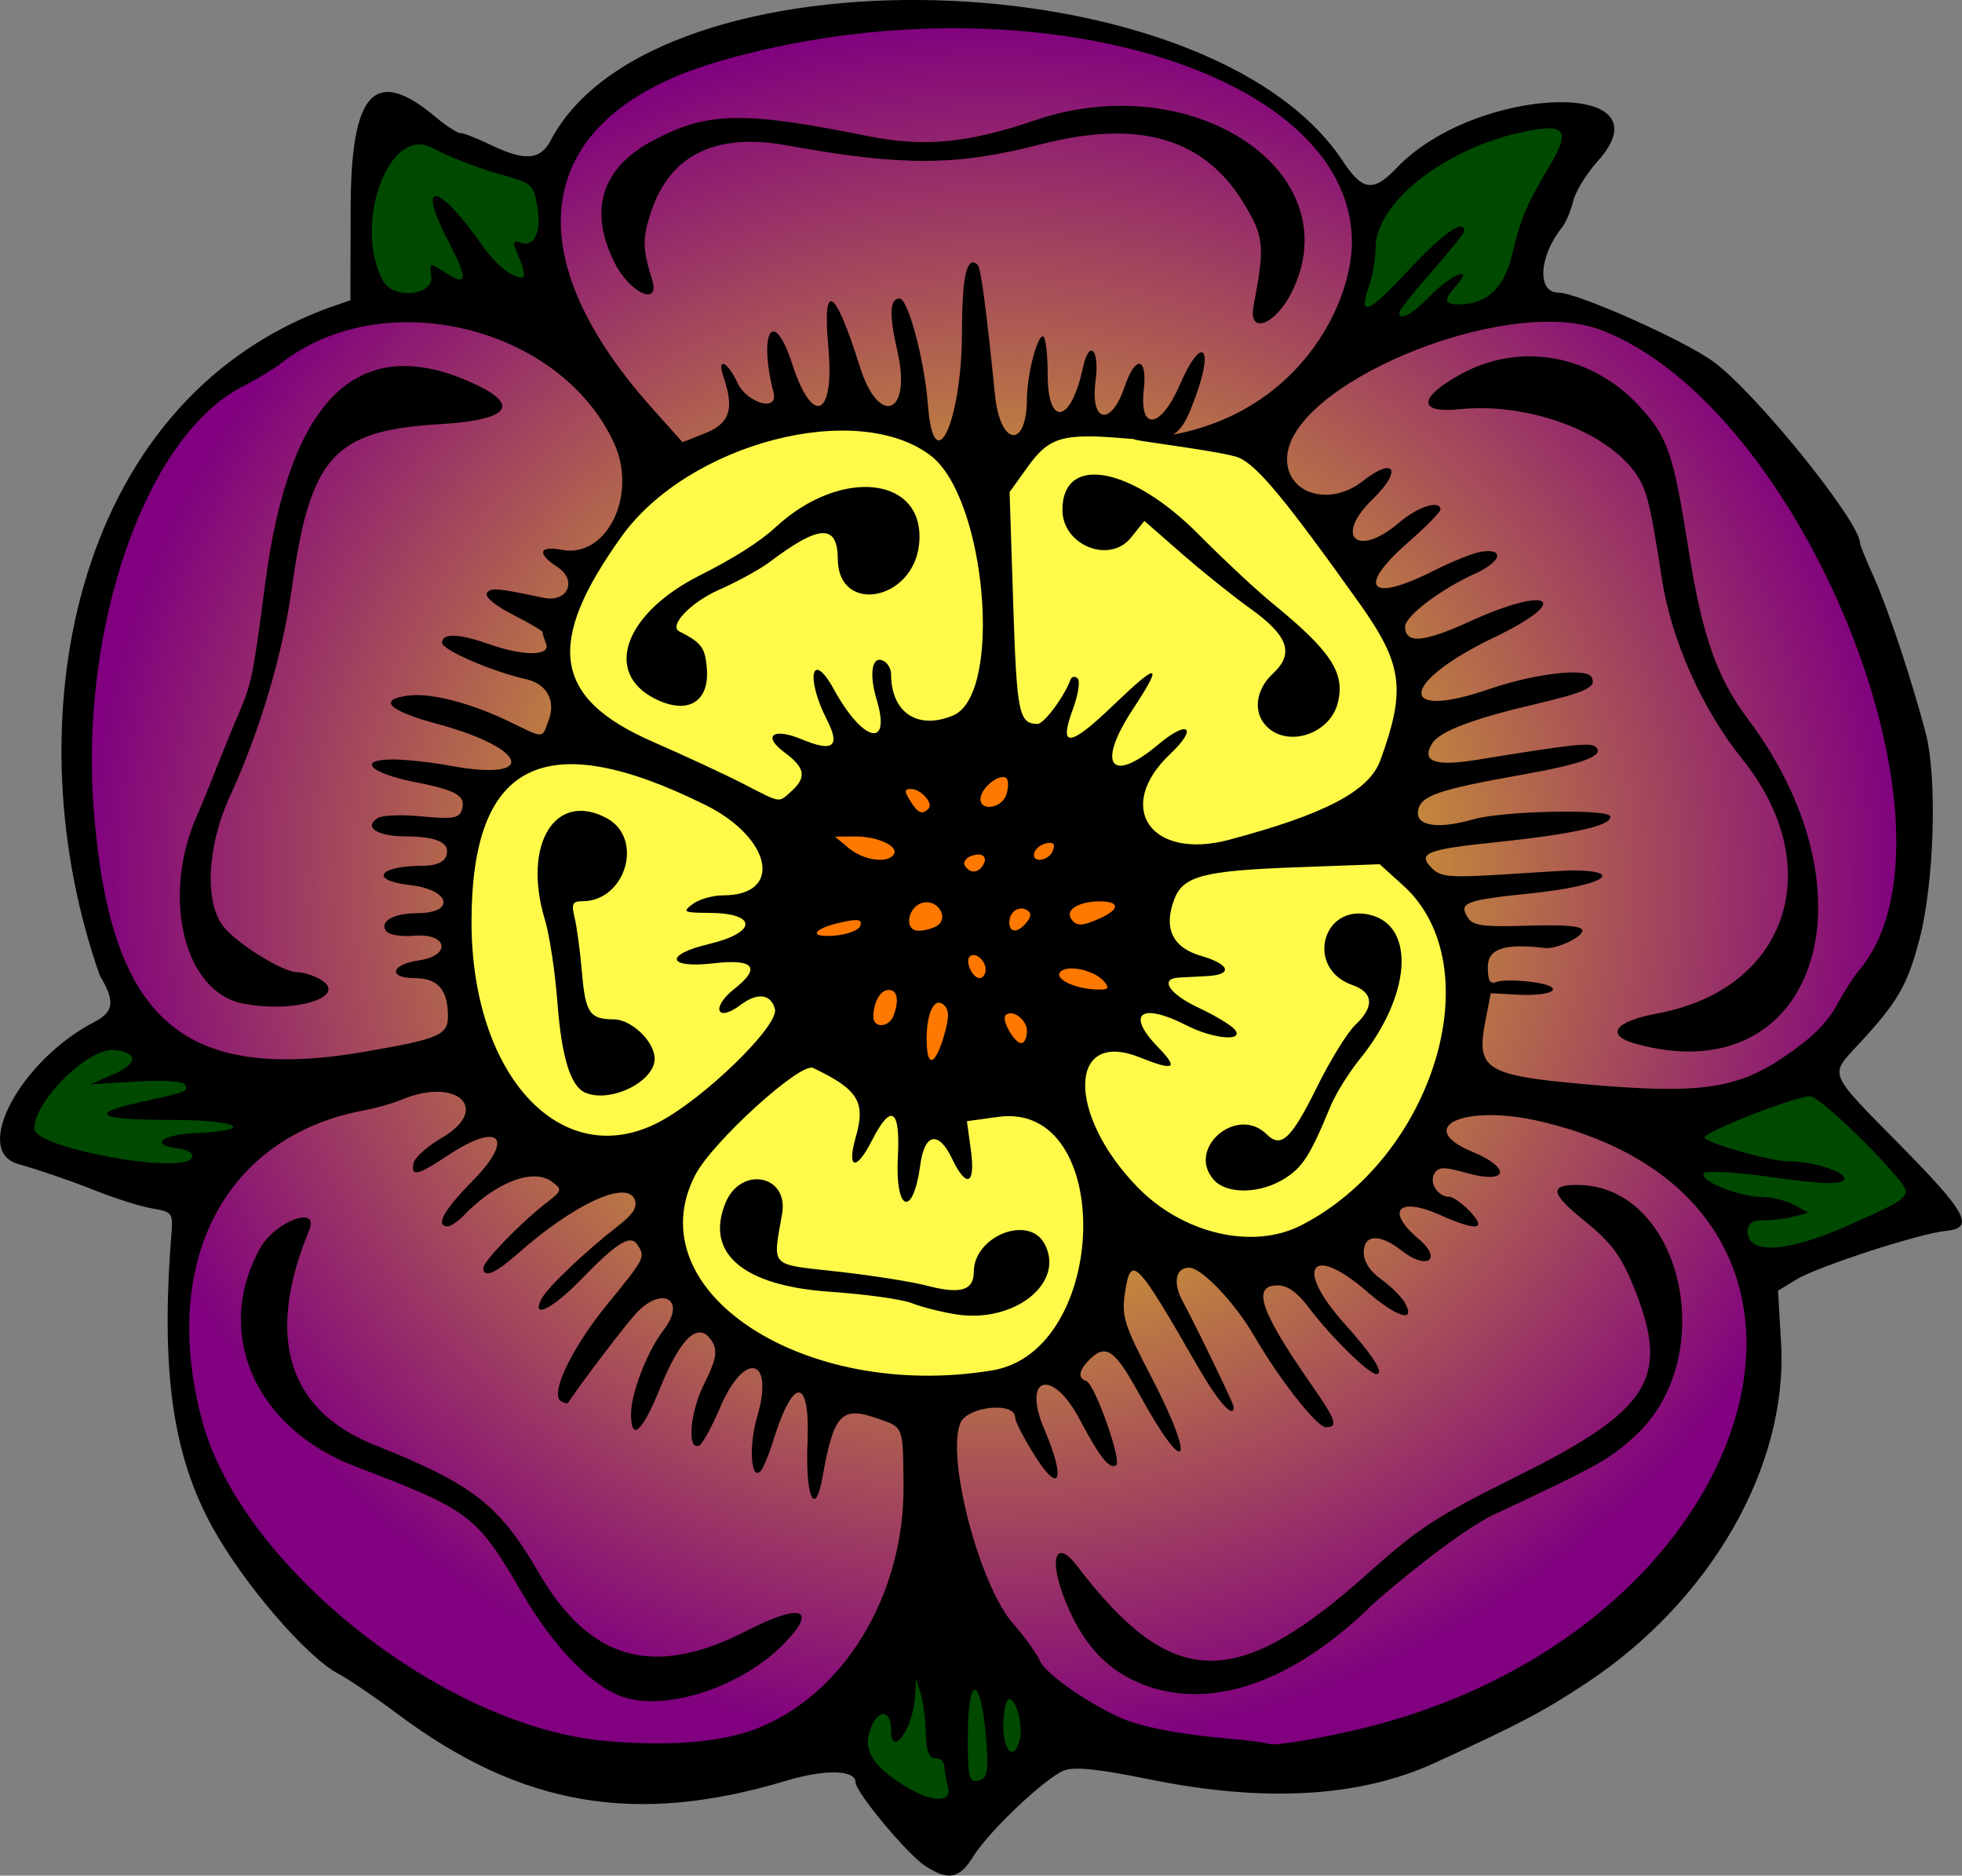 <?xml version="1.0" encoding="UTF-8" standalone="no"?>
<svg id="svg4143" xmlns:rdf="http://www.w3.org/1999/02/22-rdf-syntax-ns#" xmlns="http://www.w3.org/2000/svg" height="317.39" viewBox="0 0 332.058 317.391" width="332.06" version="1.1" xmlns:cc="http://creativecommons.org/ns#" xmlns:xlink="http://www.w3.org/1999/xlink" xmlns:dc="http://purl.org/dc/elements/1.1/">
<rect x="0" y="0" width="332.058" height="317.391" fill="#808080" stroke="none"/>
<defs id="defs4147">
<radialGradient id="radialGradient4197" gradientUnits="userSpaceOnUse" cy="149.29" cx="192.54" gradientTransform="matrix(1 0 0 .951 0 7.298)" r="154.24">
<stop id="stop4169" stop-color="#ff0" offset="0"/>
<stop id="stop4171" stop-color="#800080" offset="1"/>
</radialGradient>
</defs>
<g id="g4220" transform="translate(-24.199 .521)">
<g>
<path id="path4199" d="m285.36 19.643c-10.088 0.911-19.82 6.043-26.668 13.447-3.989 4.778-3.436 11.443-5.127 17.109-0.372 3.149 3.72 3.456 5.104 1.158 1.997-1.785 3.387-3.178 0.961-0.23-1.986 2.659 2.159 5.022 4.086 2.789 1.461-0.898 2.91-2.542 4.127-3.311 1.35 4.144 6.632 1.752 9.188 0.227 5.298-4.172 5.104-11.803 8.307-17.348 1.383-3.963 5.49-7.645 4.451-12.098-0.735-1.752-2.821-1.802-4.428-1.744zm-190.63 2.709c-5.772 0.93-8.277 7.607-9.027 12.729-0.513 5.067-0.429 11.674 4.092 14.951 3.201 1.391 8.048 0.436 9.277-2.691 2.031 1.642 5.87 0.406 4.717-2.584-0.676-2.452-1.99-4.654-2.963-6.99 3.66 3.428 6.152 9.065 11.338 10.336 3.486-0.152 1.943-4.417 1.543-6.014 4.485-1.261 3.621-7.318 2.244-10.641-3.121-4.814-9.843-4.42-14.467-7.01-2.173-0.875-4.338-2.145-6.754-2.086zm-50.994 153.05c-0.184 0.002-0.368 0.014-0.547 0.039-6.564 1.309-11.98 6.821-14.486 12.904-1.876 4.127 3.483 5.979 6.506 6.891 6.888 1.947 14.32 3.45 21.436 2.119 1.953-0.6 1.959-3.392 0.252-4.273 2.597-0.78 7.957 0.589 8.315-3.377-1.505-3.184-6.049-1.557-8.865-2.266-0.938-0.232-7.277 0.073-4.572-0.486 2.283-0.551 7.067-1.364 5.543-4.762-2.511-2.628-7.739-0.749-10.053-1.561 2.377-2.738-0.765-5.256-3.527-5.229zm286.58 7.566-0.428 0.09c-5.998 2.241-12.712 3.635-17.857 7.555-1.791 3.372 3.089 4.503 5.406 5.146 3.494 0.837 3.185 0.877-0.182 0.617-2.422-0.032-7.983-0.793-6.496 3.103 3.587 2.799 8.454 3.894 12.922 4.607-2.957-0.244-6.44 2.188-4.856 5.426 2.086 4.36 7.907 2.445 11.5 1.551 6.014-2.114 12.527-4.041 17.422-8.262 2.014-3.711-3.013-6.485-4.881-9.062-4.02-3.714-7.494-8.549-12.551-10.771zm-150.88 100.54c-0.366-0.002-0.736 0.104-1.182 0.287-1.9 1.388-0.651 4.692-1.883 6.008-1.625-3.56-6.173-0.835-6.629 2.117-1.9 5.309 3.74 9.424 7.662 11.811 2.547 1.812 8.177 3.551 8.814-1.057 0.241-2.829-0.462-6.303-3.18-7.619-0.946-3.644-0.045-8.092-2.451-11.191-0.427-0.246-0.787-0.354-1.152-0.355zm9.635 0.002c-0.722 0.02-1.223 0.353-1.801 1.057-1.113 5.297-1.96 11.172-0.305 16.416 1.621 3.154 6.323 1.024 5.662-2.293-0.07-1.397-0.042-2.873-0.037-4.363 0.033 0.184 0.067 0.384 0.1 0.555 0.222 2.919 4.402 3.833 5.221 0.787 0.799-3.214 1.142-7.805-1.783-9.996-0.362-0.155-0.764-0.211-1.154-0.168-1.708 0.572-2.437 2.003-2.678 3.668-0.328-2.048-1.004-3.972-2.418-5.58-0.3-0.06-0.566-0.089-0.807-0.082z" fill="#004900"/>
<path id="path4159" d="m184.25 2.596c-16.798 0.466-34.006 2.703-49.426 9.713-10.233 4.769-18.879 15.332-17.303 27.164 1.851 13.981 10.914 25.857 20.754 35.418 2.982 2.012 6.646-0.856 9.105-2.627 1.413-1.303 2.03-3.288 1.857-5.176 1.694 2.473 7.24 3.586 7.465-0.496-0.012-1.421-0.83-5.972-0.279-5.336 1.554 2.952 2.527 8.582 6.869 8.404 3.81-1.446 2.286-6.572 2.805-9.717-0.464-5.593 0.864-0.82 1.816 1.658 1.269 3.247 3.072 9.384 7.773 7.75 4.239-2.401 2.336-8.233 1.83-12.068 1.778 5.637 1.378 11.622 3.441 17.158 2.125 2.696 5.457-0.227 5.662-2.865 1.84-6.65 1.999-13.612 2.41-20.457 1.282 7.239 0.955 14.963 3.639 21.867 2.058 3.305 6.802 0.77 6.736-2.65 0.378-1.094 0.243-5.673 0.561-4.6-0.255 2.933 2.876 6.691 5.742 4.24 1.066-0.689 1.705-3.092 2.102-3.342-0.518 3.229 3.43 6.513 5.801 3.269 1.11-1.284 1.822-2.844 2.519-4.375-0.364 2.715 0.694 7.359 4.387 6.146 1.863-0.682 2.8-2.606 3.701-4.231-0.846 2.32-4.173 6.436-0.051 7.041 15.095-2.782 28.041-15.942 30.285-31.197 1.63-12.176-7.17-22.829-17.13-28.597-15.87-9.371-34.91-12.132-53.07-12.097zm27.9 16.904c0.505 0.002 1.012 0.019 1.522 0.049 0.496-0.007 0.991-0.015 1.486-0.021 10.112-0.219 21.159 4.42 26.277 13.574 2.72 6.112 1.734 14.197-3.275 18.855 1.219-6.728 1.938-14.43-2.744-20.096-4.508-6.217-11.285-11.449-19.328-11.168-8.818-0.811-17.316 1.887-25.861 3.512 7.257-1.805 14.35-4.74 21.924-4.705zm-63.658 1.828c0.388-0.009 0.779-0.009 1.168 0 7.497 0.064 15.029 1.912 22.506 3.064-10.191-0.467-21.005-4.916-30.832-0.367-6.347 3.493-10.1 11.231-9.551 18.34-0.147 0.953 1.365 4.652 0.242 3.66-4.808-5.08-6.201-14.449 0.297-18.865 4.626-3.51 10.343-5.69 16.17-5.832zm137.96 30.867c-0.46-0.004-0.92 0.003-1.381 0.021-13.732 0.91-27.383 5.843-38.326 14.225-4.596 3.301-8.248 9.784-4.947 15.186 2.948 4.39 9.312 3.593 13.301 1.19-2.138 2.33-5.992 7.095-1.895 9.422 3.221 1.029 6.322-1.24 8.885-2.92-2.384 2.899-6.983 5.581-6.459 9.812 2.07 3.546 6.679 0.549 9.484-0.439 1.065-0.397 6.831-3.053 3.191-1.094-3.046 2.205-8.165 4.529-7.742 8.975 1.751 4.062 7.045 1.789 10.09 0.852 2.888-1.004 5.786-2.292 8.59-3.269-5.449 3.296-12.333 5.55-15.732 11.264-1.272 3.856 3.855 5.244 6.66 4.029 6.433-1.239 12.508-4.01 19.105-4.09-7.767 2.633-16.724 3.389-23.611 8.287-2.894 2.122-1.112 7.025 2.51 6.521 4.973-0.011 9.876-1.021 14.789-1.684-6.266 1.702-13.446 1.725-19.008 5.418-3.316 2.458-0.316 7.608 3.438 7.035 6.864-1.071 13.69-2.231 20.594-2.231-7.505 1.475-15.414 1.417-22.668 3.914-3.376 2.196 0.464 6.751 3.539 6.613 4.159 0.259 8.328-0.075 12.488-0.145-3.376 0.974-8.008 0.148-10.457 3.041-1.622 3.624 2.959 5.832 6.014 5.402 2.757 0.176 5.52 0.225 8.279 0.355-3.789 0.18-10.021-0.441-10.949 4.516-0.392 1.618 0.656 3.568 1.561 4.295-2.761 2.908-1.931 7.541-2.195 11.244 1.442 5.32 8.259 5.266 12.67 6.146 10.22 1.224 20.67 1.522 30.895 0.291 8.564-2.461 16.254-8.136 20.678-15.945 4.584-6.39 8.608-13.535 8.816-21.602 1.151-20.453-6.146-40.479-15.9-58.146-8.347-14.153-19.153-28.409-34.852-34.75-3.021-1.141-6.23-1.713-9.453-1.74zm-195.56 0.336c-7.992 0.147-15.561 3.4-21.953 8.105-6.1 3.14-11.616 7.362-15.639 12.992-13.62 18.776-16.125 43.105-14.604 65.637 1.053 12.908 3.664 27.705 14.748 35.938 9.628 6.947 22.305 5.16 33.32 3.795 4.709-1.28 10.686-0.831 14.201-4.701 2.125-3.879 0.125-9.631-4.309-10.822 3.477-0.196 5.321-5.19 1.639-6.652-1.456-0.858-4.069-0.9-5.061-0.973 2.871 0.015 8.467-0.547 7.508-4.68-1.022-1.951-3.251-2.729-5.24-3.277 3.496 0.378 8.551-4.032 4.734-7.021-1.68-1.078-3.739-1.268-5.67-1.527 3.186-0.274 9.466 1.177 9.533-3.732-0.281-4.07-5.378-4.427-8.412-5.359 5.57 0.109 12.237 3.309 16.984-0.902 0.068-3.801-4.61-5.495-7.633-6.848-3.284-1.304-6.701-2.229-10.006-3.475 6.964 0.405 13.156 3.789 19.537 6.148 5.256-0.013 6.155-8.626 1.84-10.918-3.179-2.167-7.833-2.819-10.816-4.311 3.764 0.801 8.107 2.756 11.832 1.033 3.018-3.248-1.508-6.92-4.289-8.355-3.711-1.715 0.343-0.779 2.107-0.482 3.395 1.438 8.183-1.566 6.514-5.422-0.175-1.371-3.542-3.048-0.646-2.666 7.509-0.096 10.939-8.953 9.846-15.373-2.275-11.775-12.881-20.337-23.766-24.068-4.732-1.54-9.731-2.162-14.697-2.07-0.536-0.018-1.071-0.022-1.603-0.012zm192.1 9.074c11.199 0.152 21.806 8.897 23.148 20.223 3.067 13.316 3.529 28.037 11.926 39.547 7.849 11.182 14.549 25.138 11.021 39.158-1.64 8.32-9.696 15.33-18.473 14.771-3.391 0.05-6.866-0.105-10.096-1.227 7.525-2.283 15.945-3.679 21.324-10.035 8.992-8.71 8.027-23.625 1.26-33.363-6.247-8.76-12.347-17.955-14.664-28.645-2.562-8.075-1.713-17.589-7.072-24.635-7.975-9.24-21.108-10.74-32.525-10.545 3.926-3.161 9.089-5.201 14.15-5.25zm-190.18 1.643c5.027 0.082 9.762 2.303 14.064 4.719-8.676 2.967-19.65 0.317-26.727 7.416-6.929 6.99-6.888 17.635-8.941 26.648-0.68 3.668-1.494 7.309-2.461 10.912 2.363-13.819 3.035-28.424 9.902-40.904 2.892-5.115 8.131-8.871 14.162-8.791zm-26.248 56.939-0.125 0.379c-3.078 9.992-9.319 19.52-7.957 30.406 0.506 7.852 8.565 12.118 15.076 14.59 1.324 0.305 5.424 1.25 2.244 1.82-5.428 0.629-12.692 1.576-15.939-4.047-5.607-8.513-3.521-19.577 0.629-28.15 2.012-5.004 4.048-9.998 6.072-14.998zm31.996 62.467c-8.075 0.881-15.905 3.585-23.486 6.391-14.352 6.589-22.089 23.165-20.322 38.516 0.476 13.076 5.917 25.587 14.609 35.291 13.703 15.608 31.97 27.988 52.471 32.342 8.645 1.135 17.522 1.028 26.156-0.098 16.277-3.869 27.759-19.43 30.033-35.516 0.294-6.075 1.384-12.393 0.066-18.373-2.618-3.689-8.589-5.35-12.598-3.043-1.844 1.757-2.049 4.549-2.879 6.84-0.498-3.567 0.862-8.267-1.961-11.072-3.916-1.556-5.139 3.999-6.422 6.582-1.038 2.738 0.448-3.945 0.355-5.34 0.952-2.802-0.956-6.816-4.326-5.617-3.627 1.585-4.755 5.89-6.582 9.053 0.678-4.548 5.272-9.623 1.816-14.016-3.081-3.143-7.203 0.384-8.475 3.51-1.332 2.26-2.407 5.062-3.478 7.211 0.962-5.247 5.114-9.401 6.191-14.629 0.102-3.794-5.066-4.207-7.106-1.707-4.383 3.636-8.352 9.736-11.258 13.248 3.052-7.377 9.727-12.57 12.834-19.855 1.221-2.541-1.905-4.879-3.543-4.672 2.719-1.508 4.04-5.851 0.77-7.516-5.097-1.764-9.853 2.447-13.98 4.912-3.175 2.421-0.393-0.011 0.896-1.41 2.45-1.634 2.228-5.497-0.82-6.262-4.215-1.622-8.654 0.756-12.057 3.144 2.046-2.487 6.453-6.532 3.137-9.676-2.146-1.328-4.654 0.126-6.65 1.051 3.309-1.956 3.657-7.228-0.238-8.73-0.984-0.451-2.082-0.577-3.154-0.559zm174.45 4.068c-3.172-0.149-7.01 2.977-4.633 6.121 1.272 1.611 3.182 2.526 4.939 3.498-2.725-0.66-7.779-1.71-8.176 2.357-0.119 1.568 0.478 3.217 1.703 4.232-2.492-0.942-7.281-1.886-7.703 1.928 0.1 1.852 1.752 3.092 2.811 4.461-2.284-2.006-6.604-3.475-8.232 0.117-1.264 1.849 0.304 4.825 0.996 5.711-2.498-1.922-7.522-5.178-9.6-1.096-0.523 1.621 0.291 3.275 1.064 4.668-1.928-2.98-7.495-5.045-9.586-1.303-0.92 4.886 3.047 9.025 5.215 13.027-4.608-6.204-8.214-13.949-15.242-17.762-3.378-1.462-6.231 2.892-4.418 5.783 1.402 3.314 0.353 1.391-0.963-0.598-1.331-2.438-4.868-6.786-7.475-3.322-2.37 5.195 0.169 11.975 2.291 15.912-1.363-2.955-5.386-5.451-8.023-2.445-2.663 1.623-3.683 4.761-0.988 6.957 1.313 2.015 2.197 4.29 2.941 6.441-2.227-3.487-4.424-8.659-9.055-9.172-4.278 0.829-2.609 6.259-1.728 9.096 0.616 2.883-1.936-4.533-3.725-5.123-3.913-0.423-9.937-0.002-10.508 5.033-1.145 13.435 3.883 27.048 11.955 37.674 6.71 9.708 18.303 14.95 29.834 15.912 11.243 2.112 22.806 0.845 33.635-2.656 22.428-6.542 43.601-20.788 54.811-41.697 5.425-9.509 7-20.895 5.523-31.639-3.402-17.115-19.827-28.605-36.283-31.307-3.549-0.613-7.16-0.761-10.756-0.736-0.204-0.04-0.414-0.064-0.625-0.074zm18.125 15.191 0.43 0.006c9.477 0.337 15.123 10.386 15.32 18.996 1.124 9.857-4.211 19.848-13.041 24.371-11.811 6.445-24.628 11.724-34.611 21.111-9.579 8.468-20.411 18.459-34.141 17.775-9.136-0.066-16.821-7.09-19.264-15.641-0.993-2.359-0.616-2.961 1.051-0.654 6.146 7.272 14.34 15.73 24.807 14.156 13.673-2.62 22.903-14.18 33.754-21.883 11.686-8.164 26.139-12.309 36.346-22.549 5.878-6.689 2.612-16.388-0.574-23.539-2.248-4.948-6.961-8.426-10.461-12.139l0.385-0.012zm-216.81 5.779c0.06-0.019 0.106-0.022 0.127 0.006-2.852 7.356-3.932 15.473-2.436 23.25 2.514 7.579 9.307 12.554 16.484 15.359 8.228 3.407 17.021 7.226 21.91 15.125 5.487 7.824 10.83 18.05 21.236 19.75 8.901 1.663 17.111-3.387 25.113-6.371-6.502 7.302-16.863 12.205-26.689 10.082-9.983-4.839-14.677-15.674-20.807-24.273-9.291-13.28-28.922-11.947-38.188-25.146-6.093-7.953-5.93-21.361 2.641-27.477 0.126-0.039 0.428-0.249 0.607-0.305z" fill="url(#radialGradient4197)"/>
<path id="path4183" d="m167.63 70.689c-0.516-0.01-1.029-0.01-1.537 0.002-15.189 0.334-30.132 7.708-39.102 20.078-4.449 6.516-9.231 14.384-7.537 22.6 2.832 9.243 13.266 12.226 20.936 16.207 5.241 2.12 10.128 5.864 15.803 6.57 4.273-0.47 6.983-6.271 3.393-9.299-1.021-1.291 2.995 0.667 4.189 0.287 4.387-0.03 2.616-5.926 1.678-7.547 1.836 2.505 5.019 7.554 8.543 4.887 1.488-1.328 0.723-4.449 0.699-5.359 3.363 6.534 14.428 4.489 15.902-2.551 3.378-11.647 1.5-24.52-3.408-35.457-3.36-7.582-11.82-10.269-19.56-10.417zm39.645 1.027c-3.997-0.119-7.774 1.695-10.018 5.096-2.342 2.747-5.077 5.655-3.928 9.58 0.711 11.049 0.319 22.241 1.938 33.197 0.218 3.305 4.323 5.506 6.729 2.756 1.839-2.16 1.458-1.307 0.965 0.814-0.386 3.269 3.787 3.396 5.445 1.451 1.462-0.916 4.144-3.713 4.606-3.586-1.492 2.638-4.358 7.831-0.146 9.42 2.063 0.403 3.989-0.81 5.723-1.764-3.912 4.232-3.375 12.156 2.481 14.348 8.025 2.355 16.422-1.072 23.963-3.707 6.082-2.366 13.039-5.398 14.988-12.289 3.053-6.992 2.989-15.349-1.367-21.797-6.606-9.947-13.454-19.939-21.953-28.375-3.467-3.478-9.111-2.366-13.566-3.678-4.982-0.764-10.006-1.419-15.055-1.418-0.268-0.025-0.536-0.041-0.803-0.049zm2.424 9.982c0.183 0.002 0.373 0.013 0.57 0.033 8.529 1.504 14.244 8.915 20.498 14.244 3.179 2.837 2.46 2.339-0.453-0.086-4.287-3.12-7.81-7.513-12.5-9.883-2.916 1.058-3.987 5.966-7.859 4.473-4.845-0.633-5.94-8.856-0.256-8.781zm-39.395 2.022c0.406-0.015 0.816-0.013 1.232 0.006 7.15-0.297 8.431 10.257 2.998 13.373-2.138 1.328-6.229 1.76-6.4-1.732-0.373-2.969-1.175-7.893-5.311-7.059-6.512 1.544-11.397 6.761-17.473 9.4-3.162 1.982-8.193 3.884-8.348 8.217 0.741 2.873 5.423 2.776 4.889 6.375 1.068 2.637-1.389 5.987-4.227 4.516-3.672-0.893-6.987-4.864-4.869-8.621 4.649-8.385 14.765-11.002 21.912-16.674 4.578-3.689 9.51-7.58 15.596-7.801zm72.092 22.682c3.374 3.11 8.273 7.566 5.977 12.619-1.767 2.833-6.317 5.042-8.74 1.711-2.787-4.703 5.367-7.7 3.516-12.607-0.079-0.507-0.748-1.635-0.752-1.723zm-121.7 20.75c-7.993-0.35-14.697 5.894-16.631 13.352-2.449 8.97-1.638 18.533-0.52 27.658 2.284 10.729 8.864 22.658 20.465 25.051 10.348 1.311 19.075-6.26 26.051-12.91 2.687-3.212 7.729-6.533 6.629-11.314-0.847-2.248-3.659-3.244-5.764-2.103 2.328-1.445 2.844-5.425-0.357-6.033-1.611-0.404-3.293-0.312-4.938-0.242 2.607-0.871 7.873-2.451 6.035-6.137-0.474-1.6-5.401-1.663-2.279-2.119 4.327-0.401 6.657-5.277 4.783-9.062-3.959-7.811-13.109-10.689-20.693-13.736-4.11-1.4-8.412-2.461-12.781-2.402zm1.777 11.473c0.217-0.011 0.436-0.011 0.652 0 4.134 0.062 7.002 4.807 4.393 8.307-1.118 2.713-3.944 3.235-6.439 3.576-2.994 2.395-0.384 6.725-0.588 9.918 1.015 4.169-0.264 10.446 4.312 12.76 3.241 0.595 8.415 1.8 8.219 5.965-1.928 3.527-8.673 6.04-10.607 1.166-2.588-8.73-2.227-17.99-4.576-26.85-0.766-4.668-1.99-11.448 2.744-14.4 0.595-0.269 1.24-0.408 1.891-0.441zm135.37 5.414-0.065 0.002c-10.842 0.77-22.083-0.271-32.605 2.894-4.429 1.897-6.181 8.735-3.231 12.543 1.363 1.57 3.269 2.513 5.102 3.418-2.481 0.309-7.742 0.3-6.57 4.143 1.007 1.889 4.032 3.443 5.061 4.238-2.97-0.94-7.938-3.772-9.965 0.018-0.625 2.237 1.472 4.036 2.576 5.674-4.056-1.722-10.783-1.591-11.736 3.809-0.881 10.421 6.469 19.95 14.906 25.291 8.352 5.508 20.013 6.048 28.139-0.199 14.223-9.963 24.018-28.174 20.291-45.709-1.446-6.725-6.204-12.605-11.902-16.121zm-3.535 11.936c0.251-0.013 0.505-0.01 0.76 0.01 5.037 1.09 5.408 7.509 3.551 11.426-0.686 1.592-1.142 3.611-1.061 0.818-1.231-4.038-8.858-4.2-7.121-9.467 0.531-1.816 2.117-2.699 3.871-2.787zm1.986 16.439-0.145 0.26c-4.238 6.292-8.277 12.715-11.451 19.629-2.011 4.833-8.149 8.671-13.139 5.941-3.988-2.766 1.771-8.56 5.211-5.883 1.928 1.592 4.984 2.762 6.744 0.221 4.774-6.377 7.575-14.07 12.779-20.168zm-95.232 5.756c-0.358-0.041-0.706-0.017-1.008 0.258-7.899 5.395-15.285 12.102-20.172 20.385-4.327 8.556 0.014 18.855 7.221 24.332 10.614 8.565 24.788 11.562 38.18 10.367 6.17 0.11 12.911-1.065 16.947-6.227 7.277-8.728 9.078-21.809 4.674-32.248-2.496-6.081-9.31-9.714-15.73-8.094-3.879-0.406-5.906 2.587-4.676 6.195 0.254 2.302-1.274-1.637-2.547-1.988-3.571-1.887-5.547 3.003-5.848 5.773-0.471-3.217 1.029-8.421-2.732-10.01-2.084-0.371-3.272 1.79-4.246 3.24 1.675-5.911-4.375-9.876-8.988-11.854-0.347 0.017-0.716-0.09-1.074-0.131zm-8.535 22.811c3.801 0.629 1.72 5.287 1.631 7.771-0.66 2.282 0.09 5 2.16 6-0.803-0.204-1.594-0.419-1.885-0.57-5.294-1.073-8.827-7.985-4.539-12.174 0.691-0.674 1.658-1.1 2.633-1.027zm44.529 8.311c4.01 1.416 3.327 6.758-0.051 8.475-4.698 3.179-10.988 2.721-16.178 1.064 3.395 0.957 8.819 1.357 9.717-3.158 0.282-3.378 3.151-6.143 6.512-6.381z" fill="#fffa4a"/>
<ellipse id="path4194" rx="29.044" ry="27.547" cy="155.91" cx="187.14" fill="#ff7800"/>
</g>
<path id="path4153" d="m180.8 315.24c-2.99-1.93-11.8-12.5-11.8-14.15 0-2.146-5.146-2.267-11.757-0.278-25.448 7.658-44.848 4.327-65.743-11.288-3.85-2.877-8.35-5.935-10-6.796-5.355-2.8-16.009-15.16-21.301-24.73-6.827-12.341-8.82-26.62-6.973-49.972 0.259-3.274 0.071-3.506-3.304-4.065-1.968-0.326-6.468-1.756-10-3.178s-9.234-3.376-12.671-4.344c-7.83-2.203 0.459-17.586 12.958-24.05 3.276-1.694 3.488-3.505 0.906-7.774-14.901-42.11-5.106-96.702 38.392-112.94l3.994-1.381 0.041-15.545c0.052-19.878 4.073-24.147 14.489-15.382 1.718 1.445 3.56 2.628 4.1 2.628 0.534 0 2.834 0.9 5.111 2 5.749 2.778 8.407 2.581 10.156-0.75 17.548-33.436 111.3-30.989 134.07 3.5 3.34 5.058 5.176 5.292 9.103 1.158 13.383-14.087 46.715-15.183 34.008-1.119-1.886 2.087-3.746 5.126-4.134 6.753-0.388 1.627-1.246 3.632-1.906 4.457-3.912 4.886-4.242 11-0.593 11 3.169 0 21.102 7.973 26.18 11.641 7.11 5.143 24.87 27.095 24.87 30.754 0 0.3 1.068 2.921 2.373 5.825 2.41 5.362 6.348 17.202 8.741 26.28 1.987 7.539 1.455 25.363-1.042 34.903-2.064 7.885-3.674 10.648-10.474 17.972-4.781 5.15-5.09 4.423 7.152 16.832 11.392 11.548 12.75 14.102 7.75 14.578-4.443 0.422-21.636 6.011-25.245 8.206l-3.132 1.905 0.516 8.802c1.223 20.853-11.898 43.73-33.083 57.681-7.292 4.802-11.251 6.883-25.556 13.433-12.72 5.824-28.804 6.737-48.367 2.747-8.431-1.72-12.573-2.152-14.306-1.493-3.154 1.199-12.77 10.298-15.428 14.598-2.321 3.755-4.175 4.117-8.098 1.581zm3.83-13.49c-0.332-1.238-0.609-2.812-0.617-3.5-0.008-0.688-0.689-1.25-1.514-1.25-1.082 0-1.528-1.183-1.6-4.25-0.05-2.34-0.46-5.37-0.9-6.75l-0.801-2.5-0.1 2.685c-0.21 5.59-4.1 11.17-4.1 5.88 0-2.783-1.718-3.455-2.95-1.153-1.839 3.436-1.146 5.932 2.443 8.801 5.634 4.505 11.092 5.604 10.137 2.043zm6.628-5.787c-0.69-12.67-3.26-14.51-3.26-2.33 0 6.627 0.207 7.472 1.75 7.154 1.398-0.288 1.701-1.259 1.508-4.823zm5.58-2.375c0.48-2.46-0.69-6.59-1.86-6.59-0.54 0-0.98 2.06-0.98 4.58 0 4.56 2.061 6.016 2.839 2.005zm-44.868-1.485c15.042-5.716 25.373-22.771 25.147-41.515-0.121-10.047 0.099-9.528-4.754-11.196-5.745-1.975-7.101-0.471-8.932 9.902-1.277 7.235-2.953 3.556-2.567-5.636 0.476-11.333-2.406-11.41-5.873-0.158-0.678 2.2-1.603 4.403-2.056 4.895-1.658 1.8-2.048-4.274-0.59-9.184 2.976-10.021-2.146-11.279-6.279-1.543-1.411 3.325-3.016 6.222-3.566 6.439-2.083 0.82-1.519-5.739 0.904-10.521 1.862-3.674 2.242-5.378 1.508-6.75-2.192-4.096-5.339-1.477-8.966 7.46-3.061 7.544-4.946 9.241-4.946 4.453 0-3.538 2.75-10.634 5.499-14.191 3.965-5.128-0.204-7.637-4.667-2.809-1.926 2.084-9.665 12.267-11.475 15.1-0.123 0.193-0.674 0.072-1.224-0.268-1.923-1.188 1.847-9.051 7.88-16.433 6.362-7.786 6.425-7.91 5.099-10.002-1.176-1.856-3.429-0.484-9.517 5.795-4.936 5.09-8.644 6.888-6.695 3.246 1.044-1.952 7.497-8.076 12.999-12.338 2.423-1.877 3.208-3.129 2.735-4.363-1.316-3.429-10.315 0.732-19.886 9.195-3.768 3.332-5.747 4.144-5.747 2.359 0-1.119 6.164-7.51 10.493-10.881 2.895-2.254 2.93-2.377 1.059-3.745-3.151-2.304-9.488 0.138-14.841 5.72-0.98 1.02-2.22 1.86-2.749 1.86-2.164 0-0.677-2.72 4.159-7.62 7.31-7.41 4.66-10.22-4.12-4.38-5.157 3.428-6.278 3.681-5.822 1.315 0.178-0.927 2.349-2.866 4.823-4.31 8.387-4.895 2.546-10.37-6.856-6.426-1.455 0.61-4.321 1.423-6.369 1.806-23.54 4.402-34.6 25.629-27.364 52.52 6.602 24.537 40.675 51.64 68.089 54.161 10.566 0.972 19.576 0.278 25.47-1.962zm-22.228-5.437c-5.231-1.686-11.851-8.453-17.119-17.5-7.769-13.341-8.743-14.082-28.301-21.547-16.954-6.471-24.009-22.551-16.158-36.826 2.567-4.666 10.168-7.503 8.351-3.117-7.444 17.97-3.649 30.449 11.04 36.302 16.663 6.64 21.145 10.127 27.854 21.676 8.611 14.823 19.454 17.857 35.083 9.818 9.27-4.769 12.183-3.828 6.457 2.085-7.053 7.283-19.717 11.524-27.206 9.11zm123.26 5.7c69.729-15.815 92.249-89.269 31.636-103.19-12.661-2.907-21.211 1.042-11.258 5.2 6.735 2.814 6.018 5.546-0.944 3.597-3.866-1.083-4.762-1.07-5.471 0.079-0.945 1.529 0.576 3.94 2.485 3.94 0.662 0 2.26 1.125 3.552 2.5 2.944 3.134 1.113 3.349-5.046 0.591-7.086-3.172-9.334-0.743-3.704 4.004 4.181 3.525 1.484 5.415-2.856 2.001-3.682-2.897-6.394-2.754-6.394 0.336 0 1.561 1.075 3.197 3.002 4.569 1.651 1.176 3.467 3.006 4.035 4.068 1.786 3.337-1.488 2.301-6.537-2.07-9.428-8.16-12.306-4.057-3.803 5.42 4.948 5.515 6.884 8.579 5.42 8.579-1.262 0-7.901-6.542-11.418-11.25-1.905-2.55-3.584-3.75-5.25-3.75-4.462 0-2.977 4.348 5.778 16.916 4.097 5.882 4.503 7.084 2.393 7.084-1.537 0-7.75-7.889-12.129-15.399-3.35-5.75-8.93-11.6-11.05-11.6-2.288 0-2.773 2.564-1.077 5.689 2.213 4.078 8.642 17.382 8.642 17.884 0 2.122-2.641-0.841-6.081-6.823-10.513-18.283-11.338-19.113-12.341-12.424-0.581 3.877-0.127 5.33 4.386 14.009 7.815 15.029 6.099 17.74-1.948 3.078-4.153-7.567-5.67-8.617-8.445-5.841-1.819 1.819-2.011 3.115-0.533 3.608 1.448 0.483 6.093 13.622 5.044 14.27-1.13 0.699-2.793-1.397-6.135-7.733-4.663-8.839-9.87-7.368-5.987 1.692 3.571 8.331 2.666 11.156-1.486 4.639-1.911-2.999-3.474-6.011-3.474-6.691 0-2.76-8.199-1.886-9.303 0.992-2.35 6.125 3.345 27.58 9.013 33.956 1.86 2.092 3.896 4.933 4.525 6.313 1.016 2.229 8.797 7.584 14.265 9.817 3.325 1.358 9.612 2.541 17 3.199 3.85 0.343 7.153 0.756 7.339 0.918 0.517 0.448 6.92-0.537 14.161-2.179zm-36.5-8.325c-5.469-2.477-9.168-6.682-11.994-13.633-2.883-7.093-1.685-10.744 1.959-5.973 16.138 21.132 26.886 21.357 49.535 1.036 8.219-7.374 11.552-9.54 24.716-16.063 23.166-11.479 26.374-16.846 19.672-32.914-1.931-4.629-3.744-6.995-7.938-10.357-5.8-4.66-6.13-6.15-1.34-6.15 17.684 0 24.419 28.979 9.861 42.43-4.328 3.999-6.282 5.089-23.97 13.375-6.048 2.833-18.653 13.403-20.489 15.195-15.27 14.907-29.42 17.844-40.011 13.047zm-24.37-52.67c19.852-3.283 20.853-45.626 1.013-42.897l-5.302 0.729 0.673 4.895c0.814 5.917-0.746 6.574-3.232 1.361-2.229-4.675-4.612-4.205-5.317 1.048-1.229 9.158-4.306 8.114-3.81-1.292 0.432-8.197-1.146-9.131-4.448-2.633-2.614 5.143-4.231 4.727-2.678-0.689 1.712-5.969 0.414-8.069-7.229-11.7-2.139-1.016-17.044 12.534-19.937 18.124-10.124 19.566 18.403 38.324 50.267 33.054zm-6.13-9.48c-2.475-0.392-5.85-1.248-7.5-1.901-1.65-0.653-7.848-1.516-13.773-1.918-14.78-1.001-21.273-6.525-17.729-15.081 2.589-6.25 10.693-4.699 9.571 1.833-1.594 9.277-2.318 8.523 9.431 9.832 5.775 0.644 12.592 1.722 15.15 2.396 5.572 1.468 7.85 0.797 7.85-2.312 0-6.087 9.303-9.792 11.989-4.774 3.532 6.6-5.125 13.489-14.989 11.925zm151-15.048c8.371-3.718 9.3-4.258 9.775-5.683 0.47-1.42-14.33-16.17-16.24-16.17-2.653 0-18.624 6.32-17.843 7.061 1.201 1.139 11.298 3.939 14.23 3.945 4.565 0.01 10.42 2.043 9.251 3.212-0.743 0.743-4.271 0.593-11.87-0.505-6.018-0.87-11.204-1.183-11.694-0.706-1.163 1.131 5.744 3.984 9.754 4.029 1.72 0.019 4.196 0.627 5.501 1.351l2.373 1.316-2.373 0.635c-1.305 0.349-3.611 0.641-5.123 0.649-2.039 0.01-2.75 0.509-2.75 1.93 0 3.926 6.716 3.507 17-1.06zm-92.645 0.008c22.587-11.506 32.358-43.954 17.326-57.535l-3.98-3.596-14.1 0.518c-15.722 0.577-19.167 1.478-20.659 5.404-1.866 4.908-0.325 8.172 4.528 9.587 4.93 1.438 5.455 3.18 1.032 3.421-1.65 0.09-3.788 0.203-4.75 0.25-3.375 0.166-1.702 2.767 3.282 5.101 2.768 1.296 5.523 2.948 6.122 3.671 1.745 2.103-3.563 1.656-8.154-0.686-7.76-3.959-10.318-1.987-4.804 3.702 3.548 3.66 2.789 4.076-3.123 1.71-12.105-4.844-12.356 9.618-0.381 21.947 7.671 7.897 19.48 10.675 27.663 6.506zm-14.7-7.694c-4.784-5.286 3.892-12.767 8.945-7.714 2.406 2.406 4.16 0.757 8.454-7.951 2.249-4.561 5.182-9.319 6.518-10.574 3.27-3.072 3.092-5.506-0.494-6.756-8.003-2.79-5.133-13.914 3.058-11.858 7.709 1.935 6.841 13.728-1.795 24.391-1.875 2.316-4.112 5.916-4.971 8-3.43 8.329-4.716 10.34-7.845 12.274-4.11 2.54-9.662 2.627-11.871 0.187zm-172.93-3.85c0.222-0.674-0.815-1.316-2.422-1.5-4.757-0.545-2.86-2.308 2.757-2.562 10.721-0.48 7.683-2.26-3.866-2.26-12.36 0-14.23-1.012-5.45-2.949 8.113-1.79 8.448-1.921 7.765-3.027-0.361-0.584-3.771-0.795-8.313-0.515l-7.701 0.47 3.784-1.64c4.268-1.85 4.41-3.684 0.324-4.166-4.348-0.51-13.608 8.55-13.608 13.32 0 3.292 25.709 7.942 26.731 4.835zm78.823-5.857c7.682-3.937 20.534-16.414 19.799-19.223-0.671-2.564-2.97-2.846-5.794-0.71-4.074 3.082-5.096 0.465-1.059-2.711 4.561-3.588 3.326-5.114-3.5-4.321-7.87 0.913-8.481-1.437-0.846-3.251 8.214-1.951 8.293-5.226 0.127-5.281-4.422-0.029-4.635-0.142-2.84-1.5 1.068-0.808 3.398-1.468 5.179-1.468 10.184 0 8.231-9.725-3.076-15.316-27.217-13.458-39.519-7.31-39.538 19.759-0.018 26.035 15.171 42.415 31.548 34.022zm-12.325-5.088c-2.473-1.084-3.98-5.989-4.685-15.249-0.392-5.155-1.345-11.455-2.118-14-3.854-12.697 1.717-21.868 10.446-17.196 6.373 3.411 3.249 14.069-4.123 14.069-1.661 0-1.871 0.445-1.299 2.75 0.376 1.512 0.934 5.675 1.241 9.25 0.593 6.912 1.3 7.96 5.385 7.985 3.027 0.018 6.924 3.775 6.924 6.675 0 3.893-7.558 7.564-11.771 5.717zm202.51-5.775c4.741-3.123 7.558-5.82 9.195-8.802 1.298-2.365 2.997-5.041 3.776-5.949 19.813-23.089-9.352-95.642-43.633-108.55-16.178-6.089-53.466 9.459-53.043 22.117 0.193 5.787 7.37 7.763 12.77 3.516 5.463-4.297 6.798-1.885 1.694 3.062-6.588 6.385-2.558 9.96 4.462 3.959 3.21-2.744 7.054-3.953 7.025-2.209-0.007 0.412-2.482 2.916-5.5 5.563-8.788 7.707-6.502 10.248 4.311 4.789 3.158-1.594 6.816-3.057 8.129-3.25 4.027-0.594 3.37 1.71-1.056 3.707-5.89 2.673-11.86 7.194-11.86 8.994 0 2.937 3.142 2.676 10.999-0.916 13.562-6.199 17.449-3.691 4.155 2.681-16.034 7.686-16.7 14.218-0.894 8.78 7.571-2.605 16.271-3.649 17.246-2.071 1.048 1.695-0.768 2.582-9.451 4.615-10.531 2.466-16.167 4.602-17.432 6.606-1.963 3.111 0.355 3.989 7.478 2.831 16.637-2.704 19.369-2.994 20.218-2.144 1.444 1.444-2.228 2.817-12.376 4.628-14.54 2.594-17.392 3.59-17.763 6.202-0.359 2.531 3.43 3.082 9.407 1.368 4.92-1.411 22.678-1.802 23.113-0.509 0.509 1.513-6.067 3.011-19.2 4.375-11.962 1.242-13.505 1.868-10.935 4.438 1.472 1.472 3.085 1.605 12.314 1.016 5.841-0.373 10.845-0.677 11.12-0.677 9.742 0.032 5.465 2.621-6.36 3.851-11.54 1.2-12.622 1.607-11.023 4.142 0.875 1.386 2.554 1.611 10.215 1.369 6.215-0.197 9.168 0.067 9.168 0.818 0 1.155-4.388 3.195-6.362 2.958-6.818-0.818-9.637 0.12-9.637 3.208 0 2.372 0.36 2.969 1.524 2.522 0.838-0.322 3.571-0.304 6.073 0.039 5.816 0.797 3.774 2.471-2.596 2.128l-4.5-0.242-0.935 4.817c-1.567 8.07 0.061 9.088 16.935 10.586 18.944 1.682 25.35 0.843 33.242-4.356zm-24.736-2.495c-5.217-1.452-3.534-3.782 3.695-5.119 22.09-4.085 29.02-24.82 14.383-43.034-6.814-8.48-12.012-20.138-13.614-30.539-2.078-13.487-2.65-15.614-4.989-18.557-5.422-6.823-18.235-11.254-29.253-10.117-7.15 0.738-7.02-1.973 0.285-5.967 10.013-5.474 22.13-3.276 30.162 5.471 4.826 5.256 5.725 7.887 8.325 24.345 2.273 14.392 4.799 21.609 9.971 28.493 22.696 30.206 11.245 63.429-18.965 55.024zm-214.85 1.32c12.31-2.12 13.863-2.79 13.863-5.96 0-4.49-1.711-6.46-5.619-6.46-4.593 0-4.057-2.305 0.698-3 5.549-0.811 4.889-4.615-0.724-4.174-2.452 0.193-4.444-0.159-4.878-0.862-1.003-1.622 1.35-2.93 5.304-2.949 6.645-0.031 5.62-3.99-1.232-4.763-6.923-0.78-5.354-3.25 2.064-3.25 2.24 0 3.665-0.561 4.064-1.601 0.863-2.249-1.404-3.366-6.868-3.384-4.813-0.016-7.137-1.559-4.687-3.113 0.758-0.481 4.121-0.6 7.474-0.266 4.831 0.482 6.213 0.305 6.657-0.855 0.975-2.54-0.56-3.524-7.678-4.922-7.809-1.53-10.125-3.86-3.843-3.86 2.145 0 6.472 0.476 9.617 1.057 14.981 2.769 13.253-2.93-2.143-7.07-8.357-2.247-10.246-4.172-4.73-4.818 3.727-0.437 10.462 1.315 16.783 4.364 6.201 2.991 5.587 3 6.765-0.098 1.282-3.373-0.265-6.228-3.804-7.019-5.72-1.28-14.22-4.96-14.22-6.16 0-1.671 2.815-1.584 8 0.245 5.82 2.054 10.411 2.014 9.607-0.082-0.34-0.87-0.61-1.76-0.61-1.98 0-0.221-2.267-1.55-5.037-2.954-2.889-1.464-4.758-3.005-4.382-3.613 0.611-0.988 1.696-0.901 9.58 0.769 4.104 0.87 5.826-2.944 2.356-5.218-3.506-2.298-3.139-3.627 0.798-2.888 7.583 1.423 12.813-9.277 8.815-18.031-9.068-19.853-39.02-27.087-56.296-13.597-1.283 1.002-4.231 2.785-6.549 3.962-16.368 8.31-27.722 40.728-25.21 71.98 2.837 35.29 14.937 45.949 46.063 40.578zm-20.829-8.12c-9.962-1.93-13.888-17.97-7.787-31.8 0.728-1.65 2.293-5.48 3.479-8.5 1.186-3.025 2.748-6.85 3.471-8.5 2.281-5.205 2.544-6.475 4.585-22.193 4.024-30.982 15.446-42.45 34.25-34.389 9.25 3.965 7.544 6.619-4.726 7.351-17.939 1.07-21.906 5.476-25.007 27.768-1.566 11.258-5.439 24.276-10.472 35.192-3.874 8.404-4.352 17.913-1.106 22.04 2.295 2.918 10.077 7.732 12.498 7.732 0.901 0 2.545 0.486 3.655 1.08 5.477 2.931-3.793 5.98-12.841 4.222zm118.61 5.575c0.911-3.04 0.941-4.417 0.117-5.242-1.608-1.608-3.001 0.983-3.02 5.615-0.02 4.946 1.363 4.768 2.903-0.373zm14.08-0.91c0-1.947-2.504-3.798-3.624-2.678-0.76 0.75 1.48 4.71 2.66 4.71 0.53 0 0.96-0.91 0.96-2.03zm-22.607-2.55c1.01-2.63 0.69-4.42-0.78-4.42-1.43 0-2.61 2.07-2.61 4.58 0 1.929 2.639 1.802 3.393-0.164zm35.688-5.82c-1.582-1.906-6.136-2.943-7.396-1.684-1.183 1.183 2.373 2.921 6.187 3.022 1.924 0.051 2.153-0.201 1.209-1.339zm-20.08-2.04c0-1.593-1.814-3.078-2.69-2.202-0.82 0.82 0.46 3.64 1.66 3.64 0.57 0 1.03-0.65 1.03-1.44zm-21.209-7.415c0.345-1.049-0.317-1.195-2.923-0.645-5.101 1.077-6.11 2.694-1.446 2.317 2.178-0.176 4.121-0.92 4.369-1.672zm12.993 0.01c1.98-1.256 0.312-4.311-2.161-3.958-2.766 0.395-3.635 4.81-0.942 4.788 1.001-0.008 2.397-0.382 3.103-0.83zm15.142-0.566c0.801-0.965 0.839-1.616 0.122-2.059-1.39-0.86-3.04 0.24-3.04 2.03 0 1.836 1.415 1.851 2.926 0.03zm12.527-0.75c3.338-1.521 3.243-2.843-0.203-2.824-3.415 0.019-5.73 1.399-4.819 2.873 0.87 1.408 1.845 1.399 5.022-0.049zm-19.912-8.906c0.92-1.489-0.147-2.299-2.061-1.564-0.884 0.339-1.326 1.07-0.984 1.623 0.811 1.312 2.215 1.284 3.046-0.059zm-15.072-1.883c0.857-1.387-2.823-3.055-6.653-3.017l-3.316 0.033 2.361 1.967c2.486 2.071 6.615 2.623 7.608 1.017zm26.921-0.623c0.421-1.097 0.1-1.475-1.06-1.25-0.915 0.177-1.851 0.885-2.08 1.573-0.612 1.839 2.431 1.526 3.14-0.323zm29.812-1.832c16.207-4.297 23.707-8.236 25.603-13.444 4.374-12.013 3.798-16.278-3.596-26.651-12.459-17.478-17.275-23.285-20.373-24.568-2.683-1.111-19.53-3.049-17.582-3.143 26.324-1.269 36.765-22.132 36.737-33.36-0.073-29.38-55.996-45.342-107.09-30.565-31.019 8.971-35.47 31.687-11.473 58.551l5.283 5.914 3.894-1.565c4.11-1.652 4.887-4.092 3.03-9.513-1.176-3.433 0.664-2.638 2.364 1.022 1.597 3.438 6.934 4.944 6.121 1.728-2.641-10.446-0.013-14.638 3.123-4.981 3.478 10.71 7.212 9.092 6.147-2.664-1.049-11.58 1.092-10.312 5.313 3.146 3.244 10.344 8.831 8.125 6.375-2.533-1.43-6.247-1.33-8.963 0.36-8.963 1.44 0 4.212 10.397 4.798 18 1.01 13.145 5.77 2.787 5.77-12.566 0-9.317 0.866-12.901 2.68-11.087 0.51 0.51 1.514 8.117 2.898 21.965 0.865 8.651 5.361 9.223 5.412 0.688 0.026-4.377 1.925-11.42 2.833-10.504 0.372 0.376 0.677 3.222 0.677 6.325 0 9.033 3.94 8.323 5.95-1.071 1.068-4.993 2.865-3.179 2.154 2.176-0.948 7.15 2.623 7.825 4.943 0.935 1.789-5.314 3.841-4.991 3.221 0.508-0.812 7.203 2.884 6.68 6.143-0.868 3.45-7.992 5.744-6.774 2.824 1.5-2.725 7.723-3.759 8.376-12.142 7.667-10.579-0.894-12.85-0.23-16.474 4.816l-3.067 4.271 0.611 18.873c0.601 18.546 0.958 20.32 4.101 20.358 1.1 0.013 4.523-4.566 5.594-7.485 0.202-0.55 0.745-0.646 1.206-0.214 0.462 0.432 0.099 2.784-0.806 5.226-2.446 6.6-0.568 6.431 6.76-0.606 7.805-7.495 8.625-7.355 3.406 0.581-6.212 9.447-3.784 12.778 4.334 5.948 5.042-4.243 6.74-2.856 1.99 1.626-9.529 8.993-3.325 18.054 9.951 14.534zm6.37-19.166c-2.357-2.357-1.907-6.213 1.044-8.948 3.675-3.406 2.626-6.405-3.86-11.041-2.89-2.066-8.098-6.241-11.573-9.279l-6.318-5.523-2.236 2.804c-3.63 4.547-11.63 1.338-11.63-4.666 0-9.472 11.615-7.391 23.029 4.125 4.141 4.178 9.732 9.397 12.424 11.597 10.036 8.201 12.432 11.839 11.154 16.93-1.321 5.264-8.413 7.621-12.035 3.998zm-2.233-71.096c1.941-10.311 1.819-11.658-1.564-17.3-6.698-11.17-17.727-14.406-34.474-10.116-14.406 3.69-23.315 3.722-43.05 0.153-11.892-2.15-19.668 1.652-22.827 11.161-1.55 4.667-1.532 6.194 0.135 11.607 1.409 4.574-3.744 2.287-6.309-2.8-4.534-8.992-2.274-16.164 6.564-20.828 9.136-4.822 15.185-4.939 36.17-0.706 9.555 1.928 16.995 1.232 28.383-2.655 26.848-9.163 53.635 8.859 43.383 29.189-2.779 5.511-7.324 7.137-6.412 2.294zm-55.02 85.006c0.91-0.9-1.25-3.34-2.95-3.34-1.136 0-1.16 0.361-0.137 2 1.32 2.113 2.018 2.416 3.093 1.342zm13.199-2.417c0.362-1.141 0.371-2.363 0.019-2.715-0.946-0.946-3.993 1.251-4.367 3.147-0.49 2.49 3.547 2.088 4.347-0.433zm-36.353-0.58c2.576-2.331 2.284-3.948-1.173-6.505-3.847-2.844-1.989-4.281 2.897-2.24 5.322 2.224 6.574 1.239 4.24-3.337-3.664-7.182-2.547-11.952 1.196-5.11 4.898 8.95 9.757 10.113 7.235 1.731-1.384-4.6-0.743-7.73 1.322-6.454 0.611 0.378 1.112 1.32 1.112 2.094 0 6.545 4.484 9.553 10.497 7.041 8.488-3.546 5.621-36.798-3.791-43.977-12.497-9.532-40.973-2.091-52.292 13.665-13.009 18.107-11.614 27.381 5.226 34.741 5.423 2.37 12.335 5.581 15.36 7.136 6.538 3.36 5.904 3.266 8.171 1.214zm-23.14-15.62c-8.78-4.443-5.09-14.498 7.67-20.901 5.755-2.888 10.089-5.647 12.8-8.151 11.156-10.301 25.532-8.513 24.232 3.013-1.077 9.557-13.692 11.771-13.748 2.413-0.035-5.99-3.098-5.865-11.485 0.466-1.65 1.246-5.543 3.385-8.651 4.753-4.726 2.081-8.531 6.069-6.69 7.011 3.767 1.927 4.371 2.735 4.664 6.236 0.482 5.755-3.268 7.955-8.793 5.159zm131.27-68.22c3.535-3.64 7.518-5.169 4.352-1.671-2.18 2.411-2.08 3.171 0.4 3.171 4.705 0 7.684-2.721 9-8.22 1.505-6.289 2.524-8.716 6.338-15.096 3.781-6.325 2.782-7.488-4.945-5.758-13.06 2.924-24.44 12.001-24.44 19.503 0 1.8-0.502 4.713-1.116 6.473-1.885 5.406-0.182 4.713 6.745-2.744 5.72-6.163 9.37-8.716 9.37-6.562 0 0.328-2.475 3.415-5.5 6.861s-5.5 6.552-5.5 6.904c0 1.542 2.158 0.377 5.303-2.861zm-169.12-3.322c-0.319-2.281-0.279-2.292 2.281-0.615 3.899 2.555 4.023 1.275 0.525-5.447-5.449-10.47-1.582-9.716 6.019 1.174 1.375 1.97 3.569 4.077 4.876 4.681 2.507 1.16 2.596 0.555 0.626-4.234-0.533-1.295-0.341-1.614 0.726-1.204 2.369 0.909 3.619-1.688 2.902-6.023-0.643-3.886-0.815-4.032-6.645-5.633-3.292-0.904-8.341-2.882-11.22-4.395-7.246-3.807-13.39 12.94-8.262 22.522 1.721 3.216 8.641 2.516 8.173-0.826z"/>
</g>
</svg>
